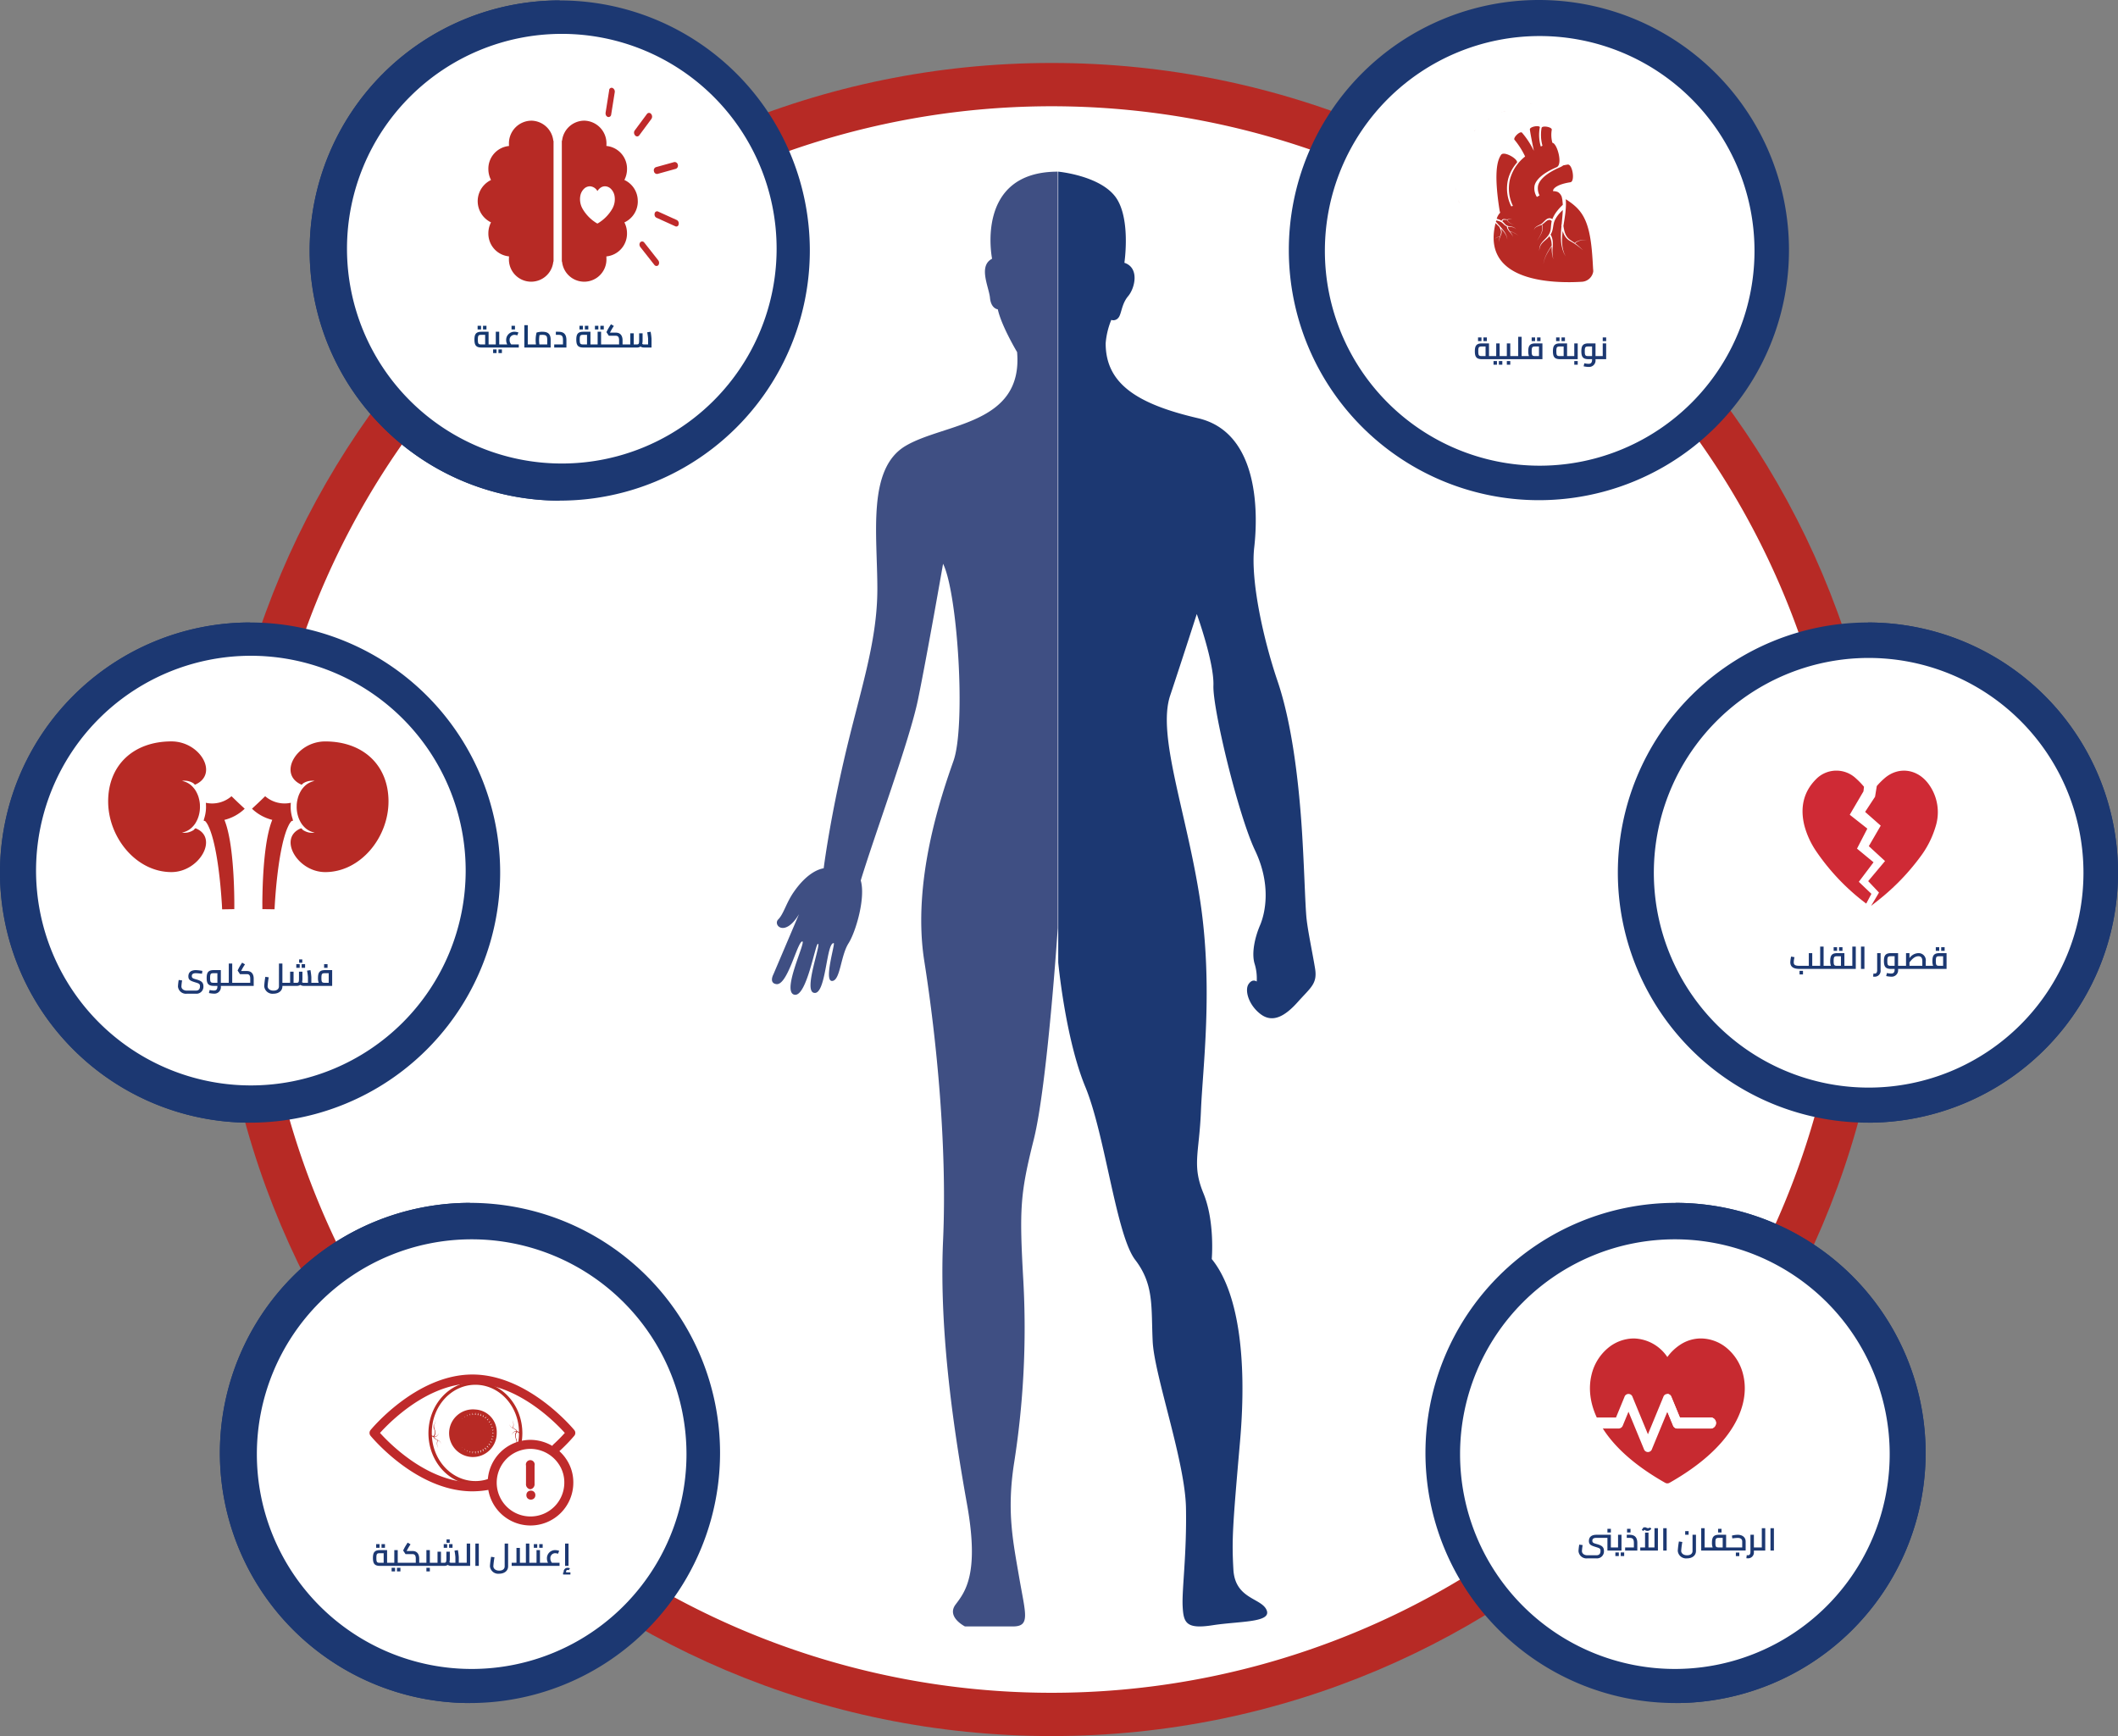 <svg xmlns="http://www.w3.org/2000/svg" xmlns:xlink="http://www.w3.org/1999/xlink" width="470.001" height="385.228" viewBox="0 0 470.001 385.228">
  <rect x="0" y="0" width="470.001" height="385.228" fill="#808080" stroke="none"/>
  <defs>
    <clipPath id="clip-path">
      <rect id="Rectangle_168" data-name="Rectangle 168" width="45" height="45" transform="translate(2501 5040)" fill="none" stroke="#707070" stroke-width="1"/>
    </clipPath>
  </defs>
  <g id="effects-large-screens-lcs" transform="translate(-1995 -4762)">
    <g id="side-effects-graph-lcs" transform="translate(892.001 -883.002)">
      <path id="Path_636" data-name="Path 636" d="M450.392,208.629C450.392,106.11,367.284,23,264.764,23S79.137,106.11,79.137,208.629s83.108,185.627,185.627,185.627,185.628-83.108,185.628-185.627" transform="translate(1071.607 5635.974)" fill="#b72a25"/>
      <path id="Path_637" data-name="Path 637" d="M447.1,214.944A176.022,176.022,0,1,0,271.078,390.967,176.022,176.022,0,0,0,447.1,214.944" transform="translate(1065.292 5629.658)" fill="#fff"/>
      <path id="Path_638" data-name="Path 638" d="M389.24,62.977V238.468s1.57,16.853,6,27.564,6.833,32.874,11.08,38.414,3.508,10.527,3.877,18.1,7.2,26.593,7.388,36.936-.924,18.1-.74,21.793.738,5.169,6.65,4.247,13.112-.554,12-3.325-7.019-2.4-7.388-9.05-.185-9.418,1.476-28.44-.553-33.426-6.277-40.444c0,0,.738-8.311-1.847-14.59s-.922-8.864-.554-18.283,2.772-27.332-.183-46.723-9.6-36.567-6.649-45.432,5.909-18.1,5.909-18.1,3.879,10.712,3.693,15.883,5.54,28.81,9.235,36.567,2.215,14.035,1.108,16.621-1.916,6.046-1.224,8.47a10.943,10.943,0,0,1,.486,4.017s-.9-.761-1.8.554-.069,4.571,2.632,6.649,5.471.485,8.309-2.7,4.363-4.017,3.809-7.41-1.522-7.894-1.869-10.873-.554-13.2-1.2-21.976S441.133,185.511,437.9,176s-6-22.439-5.17-29.642,1.245-25.486-12.467-28.672-20.5-7.757-20.5-16.621a17.218,17.218,0,0,1,1.246-5.194,1.394,1.394,0,0,0,1.524-.416c.761-.762.693-3.047,2.216-4.848s2.562-6.3-.831-7.41c0,0,1.525-10.111-2.077-14.751s-12.6-5.471-12.6-5.471" transform="translate(948.592 5620.116)" fill="#1c3872"/>
      <path id="Path_639" data-name="Path 639" d="M585.767,55.495a55.494,55.494,0,1,0-55.495,55.495,55.494,55.494,0,0,0,55.495-55.495" transform="translate(914.221 5645)" fill="#1c3872"/>
      <path id="Path_642" data-name="Path 642" d="M224.889,55.495a55.495,55.495,0,1,0-55.495,55.495,55.495,55.495,0,0,0,55.495-55.495" transform="translate(1057.817 5645.098)" fill="#1c3872"/>
      <path id="Path_643" data-name="Path 643" d="M169.394,0a55.495,55.495,0,0,0,0,110.99" transform="translate(1057.817 5645.098)" fill="#1c3872"/>
      <path id="Path_644" data-name="Path 644" d="M222.209,60.641A47.668,47.668,0,1,0,174.54,108.31a47.668,47.668,0,0,0,47.669-47.669" transform="translate(1053.127 5639.544)" fill="#fff"/>
      <path id="Path_645" data-name="Path 645" d="M110.989,284.287a55.495,55.495,0,1,0-55.495,55.495,55.495,55.495,0,0,0,55.495-55.495" transform="translate(1103 5554.338)" fill="#1c3872"/>
      <path id="Path_646" data-name="Path 646" d="M55.495,228.792a55.494,55.494,0,0,0,0,110.989" transform="translate(1103 5554.338)" fill="#1c3872"/>
      <path id="Path_647" data-name="Path 647" d="M108.309,289.433A47.668,47.668,0,1,0,60.641,337.1a47.668,47.668,0,0,0,47.668-47.667" transform="translate(1098.027 5548.753)" fill="#fff"/>
      <path id="Path_648" data-name="Path 648" d="M191.867,497.747a55.495,55.495,0,1,0-55.495,55.495,55.495,55.495,0,0,0,55.495-55.495" transform="translate(1070.917 5469.66)" fill="#1c3872"/>
      <path id="Path_649" data-name="Path 649" d="M136.373,442.252a55.495,55.495,0,1,0,0,110.99" transform="translate(1070.917 5469.66)" fill="#1c3872"/>
      <path id="Path_650" data-name="Path 650" d="M189.187,502.893a47.668,47.668,0,1,0-47.668,47.669,47.668,47.668,0,0,0,47.668-47.669" transform="translate(1066.148 5464.776)" fill="#fff"/>
      <path id="Path_651" data-name="Path 651" d="M635.3,497.747a55.495,55.495,0,1,0-55.5,55.495,55.495,55.495,0,0,0,55.5-55.495" transform="translate(895.01 5469.66)" fill="#1c3872"/>
      <path id="Path_652" data-name="Path 652" d="M616.293,553.242a55.495,55.495,0,1,0,0-110.99" transform="translate(858.521 5469.66)" fill="#1c3872"/>
      <path id="Path_653" data-name="Path 653" d="M632.619,502.893a47.668,47.668,0,1,0-47.668,47.669,47.668,47.668,0,0,0,47.668-47.669" transform="translate(889.717 5464.775)" fill="#fff"/>
      <path id="Path_654" data-name="Path 654" d="M706.06,284.287a55.494,55.494,0,1,0-55.495,55.495,55.494,55.494,0,0,0,55.495-55.495" transform="translate(866.94 5554.338)" fill="#1c3872"/>
      <path id="Path_655" data-name="Path 655" d="M687.054,339.782a55.494,55.494,0,0,0,0-110.989" transform="translate(830.451 5554.338)" fill="#1c3872"/>
      <path id="Path_656" data-name="Path 656" d="M703.38,289.433A47.668,47.668,0,1,0,655.712,337.1a47.668,47.668,0,0,0,47.668-47.667" transform="translate(861.956 5549.236)" fill="#fff"/>
      <path id="Path_657" data-name="Path 657" d="M332.779,82.3c-3.124,1.619-.694,6.248-.462,8.677s1.734,2.547,1.734,2.547c.81,3.7,4.281,9.487,4.281,9.487,1.389,16.2-16.2,15.735-24.76,20.827s-6.248,19.67-6.248,31.7-3.934,22.909-7.4,37.951c-2.855,12.375-4.143,21.289-4.51,24.066-1.158.191-3.753,1.1-6.647,5.273-1.686,2.433-2.229,4.857-3.445,6.082s1.464,4.086,4.611-1.164l-5.671,13.333s-1.066,1.934.641,2.179c2.521.36,4.667-9.467,5.771-9.467.852,0-4.557,10.93-1.855,11.792,2.785.891,4.743-11.444,5.334-11.268.664.194-3.134,10.1-1.006,10.844,2.81.98,2.8-11.191,4.5-10.989.369.043-2.244,8.393-.391,8.388s1.89-5.54,3.663-8.345c1.646-2.6,3.833-10.148,2.719-13.953,3.142-10.333,10.861-31.127,12.715-40.193,2.083-10.182,5.553-30.081,5.553-30.081,3.24,6.479,5.091,35.867,2.314,43.735s-9.257,26.843-6.48,44.429,5.091,41.422,4.166,62.016,2.545,43.042,5.322,58.546-.463,19.438-2.545,22.215,2.082,4.86,2.082,4.86H337.41c3.934,0,2.776-2.777,1.388-10.874s-2.777-14.579-1.158-25.226a192.473,192.473,0,0,0,2.083-40.5c-.925-16.2-.694-19.438,2.314-31.472s5.322-46.918,5.322-46.918V62.977c-18.513,0-14.578,19.322-14.578,19.322" transform="translate(990.368 5620.116)" fill="#3f4f83"/>
      <path id="Path_660" data-name="Path 660" d="M545.7,44.649q.355-.263.731-.511-.376.248-.731.511" transform="translate(886.524 5627.589)" fill="#b72a25"/>
      <path id="Path_661" data-name="Path 661" d="M545.412,45.117l.176-.132-.176.132" transform="translate(886.639 5627.253)" fill="#b72a25"/>
      <path id="Path_663" data-name="Path 663" d="M546.914,44.036c.074-.051.15-.1.229-.155-.079.052-.155.1-.229.155" transform="translate(886.044 5627.691)" fill="#b72a25"/>
      <path id="Path_664" data-name="Path 664" d="M544.17,45.809c.242-.209.491-.41.75-.606q-.388.294-.75.606" transform="translate(887.132 5627.167)" fill="#b72a25"/>
      <path id="Path_697" data-name="Path 697" d="M222.209,60.641A47.668,47.668,0,1,0,174.54,108.31a47.668,47.668,0,0,0,47.669-47.669" transform="translate(1270.127 5640.027)" fill="#fff"/>
      <path id="Path_665" data-name="Path 665" d="M542.255,47.847c.014,0,.025-.01.037-.013.082-.088.155-.179.24-.265-.09.093-.188.183-.276.278" transform="translate(887.892 5626.228)" fill="#b72a25"/>
      <path id="Path_666" data-name="Path 666" d="M542.713,47.552l.027-.025-.027.025" transform="translate(887.71 5626.245)" fill="#b72a25"/>
      <path id="Path_667" data-name="Path 667" d="M547.524,43.626c-.079.049-.154.1-.231.154.076-.048.159-.1.235-.144v-.01" transform="translate(885.893 5627.792)" fill="#b72a25"/>
      <path id="Path_668" data-name="Path 668" d="M544.019,46.287l.091-.079-.091.079" transform="translate(887.192 5626.768)" fill="#b72a25"/>
      <path id="Path_669" data-name="Path 669" d="M542.758,47.056c.241-.246.5-.484.761-.717-.267.232-.52.472-.761.717" transform="translate(887.692 5626.716)" fill="#b72a25"/>
      <path id="Path_671" data-name="Path 671" d="M593.347,55.459c-.018.23-.045.458-.076.676.031-.218.059-.446.076-.676" transform="translate(867.654 5623.098)" fill="#b72a25"/>
      <path id="Path_672" data-name="Path 672" d="M593.4,55.407h0" transform="translate(867.604 5623.119)" fill="#b72a25"/>
      <path id="Path_673" data-name="Path 673" d="M593.284,52.316c.036.23.059.455.072.676h0c-.014-.221-.04-.448-.076-.678" transform="translate(867.649 5624.345)" fill="#b72a25"/>
      <path id="Path_675" data-name="Path 675" d="M535.442,69.256h.005c-.021-.2-.039-.407-.048-.617.008.208.022.416.042.618" transform="translate(890.611 5617.87)" fill="#b72a25"/>
      <path id="Path_677" data-name="Path 677" d="M536.613,74.056h.006c-.106-.224-.211-.448-.3-.684a6.617,6.617,0,0,0,.293.681" transform="translate(890.246 5615.991)" fill="#b72a25"/>
      <path id="Path_678" data-name="Path 678" d="M563.54,78.745c-.223-.027-.441-.063-.66-.1h0c.22.035.439.068.662.1" transform="translate(879.711 5613.899)" fill="#b72a25"/>
      <path id="Path_679" data-name="Path 679" d="M552.18,41.019c.293-.13.6-.246.9-.364a.076.076,0,0,0-.025,0c-.3.117-.585.24-.875.369" transform="translate(883.955 5628.973)" fill="#b72a25"/>
      <path id="Path_680" data-name="Path 680" d="M570.974,78.257c-.166.051-.331.1-.494.138h0c.165-.041.329-.087.5-.139" transform="translate(876.696 5614.054)" fill="#b72a25"/>
      <path id="Path_681" data-name="Path 681" d="M589.177,64.472h0" transform="translate(869.282 5619.523)" fill="#b72a25"/>
      <path id="Path_682" data-name="Path 682" d="M562.825,38.035l.005.007c.147-.025.293-.054.441-.077-.148.023-.3.043-.446.07" transform="translate(879.732 5630.038)" fill="#b72a25"/>
      <g id="Group_185" data-name="Group 185" transform="translate(218.289 -3.6)">
        <path id="نوبة_قلبية" data-name="نوبة قلبية" d="M1.75-4.823H.987v.812H1.75Zm1.2,0H2.184v.812h.763ZM4.221-.686h-.8V-3.5H1.841C.616-3.5.28-2.954.28-1.75S.616,0,1.841,0h2.38c.112,0,.14-.133.14-.343S4.333-.686,4.221-.686Zm-2.38,0c-.665,0-.8-.119-.8-1.064s.133-1.064.8-1.064H2.66V-.686Zm4.739,0h-.8V-3.5H5.019V-.686h-.8c-.119,0-.14.133-.14.343S4.1,0,4.221,0H6.58c.119,0,.14-.133.14-.343S6.7-.686,6.58-.686ZM4.424,1.225h.763V.42H4.424Zm1.19,0h.763V.42H5.614ZM8.939-.686h-.8V-3.5H7.378V-.686h-.8c-.119,0-.14.133-.14.343S6.461,0,6.58,0H8.939c.119,0,.14-.133.14-.343S9.058-.686,8.939-.686ZM7.378,1.225h.763V.42H7.378ZM11.459-.686h-.8v-4.27H9.9v4.27H8.939c-.119,0-.14.133-.14.343S8.82,0,8.939,0h2.52c.112,0,.14-.133.14-.343S11.571-.686,11.459-.686ZM13.65-4.823h-.763v.812h.763Zm1.2,0h-.763v.812h.763ZM13.692-3.5c-1.225,0-1.561.546-1.561,1.75a2.7,2.7,0,0,0,.161,1.064h-.833c-.119,0-.14.133-.14.343s.021.343.14.343h3.815V-3.5Zm-.8,1.75c0-.945.133-1.064.8-1.064h.819V-.686h-.819c-.665,0-.8-.119-.8-1.064Zm6.181-3.073H18.31v.812h.763Zm1.2,0H19.51v.812h.763ZM21.546-.686h-.8V-3.5h-1.58c-1.225,0-1.561.546-1.561,1.75S17.941,0,19.166,0h2.38c.112,0,.14-.133.14-.343S21.658-.686,21.546-.686Zm-2.38,0c-.665,0-.8-.119-.8-1.064s.133-1.064.8-1.064h.819V-.686ZM22.344-3.5V-.686h-.8c-.119,0-.14.133-.14.343s.021.343.14.343h1.561V-3.5Zm0,4.725h.763V.42h-.763ZM27.86-.686h-.805V-3.5H25.473c-1.225,0-1.561.546-1.561,1.75S24.248,0,25.473,0h.819V.1c0,.665-.245.931-.77.931A4.567,4.567,0,0,1,24.577.91l-.161.672a5.832,5.832,0,0,0,1.106.14A1.434,1.434,0,0,0,27.055.1V0h.805c.112,0,.14-.133.14-.343S27.972-.686,27.86-.686Zm-2.387,0c-.665,0-.8-.119-.8-1.064s.133-1.064.8-1.064h.819V-.686Zm3.185-4.137v.812h.763v-.812Zm0,4.137h-.8c-.119,0-.14.133-.14.343s.021.343.14.343h1.561V-3.5h-.763Z" transform="translate(1211.711 5728.3)" fill="#1c3872"/>
        <path id="Path_687" data-name="Path 687" d="M203.578,53.535a.235.235,0,0,0,0,.082q.009.242.019.507a10.34,10.34,0,0,1-.007,1.134c-.013.4-.066.815-.1,1.246-.1.859-.25,1.76-.393,2.659-.015.106-.033.212-.05.317.005.035.012.071.018.116.033.2.079.491.157.83a4.647,4.647,0,0,0,.388,1.1,2.927,2.927,0,0,0,.862,1.007c.2.133.391.264.582.393.169.117.34.224.5.345a.569.569,0,0,1,.051-.052,1.96,1.96,0,0,1,.274-.2,3.367,3.367,0,0,1,.941-.359,2.988,2.988,0,0,1,1-.072,1.343,1.343,0,0,1,.319.082c.072.033.113.054.113.054l-.114-.05a1.415,1.415,0,0,0-.319-.07,2.962,2.962,0,0,0-.981.109,3.392,3.392,0,0,0-.906.383,1.634,1.634,0,0,0-.249.2c-.018.018-.028.03-.041.045q.257.2.493.38c.154.133.3.261.434.38.273.229.476.448.627.589l.233.228-.246-.214c-.158-.132-.375-.338-.659-.55l-.453-.354c-.167-.112-.344-.233-.528-.359s-.383-.234-.582-.357-.4-.232-.614-.364a3.21,3.21,0,0,1-1-1.043,4.76,4.76,0,0,1-.456-1.074c-.054.406-.092.808-.12,1.2-.029.421-.032.83-.025,1.217a8.2,8.2,0,0,0,.1,1.088c.029.166.055.326.081.478a3.908,3.908,0,0,0,.121.423,3.588,3.588,0,0,0,.238.673c.166.361.26.568.26.568l-.295-.553a3.777,3.777,0,0,1-.281-.663c-.045-.133-.1-.271-.146-.422l-.112-.48a8.408,8.408,0,0,1-.173-1.1c-.029-.392-.051-.811-.047-1.24s.018-.877.052-1.326c.017-.311.046-.625.075-.938l-.037-.18a1.267,1.267,0,0,0,.077-.243c.089-.907.179-1.811.23-2.654.006-.171.012-.338.019-.5-.2.186-.442.422-.7.706a6.757,6.757,0,0,0-1.013,1.451,3.813,3.813,0,0,0-.319.927c-.072.335-.118.7-.189,1.064a3.721,3.721,0,0,1-.358,1.085c-.039.071-.087.134-.132.2.019.034.042.08.072.135a1.579,1.579,0,0,1,.125.26,2.567,2.567,0,0,1,.133.364,4.074,4.074,0,0,1,.162.921,8.449,8.449,0,0,1-.015,1.046,9.578,9.578,0,0,0-.027,1.914,3.224,3.224,0,0,0,.13.617l.072.23-.09-.224a3.245,3.245,0,0,1-.18-.611,9.855,9.855,0,0,1-.125-1.932v-.093c-.074.1-.17.229-.274.382-.13.181-.273.4-.414.633s-.284.494-.43.753c-.122.267-.264.528-.355.79a5.346,5.346,0,0,0-.238.717,3.476,3.476,0,0,0-.108.525c-.021.127-.032.2-.032.2s.01-.074.028-.2a3.292,3.292,0,0,1,.1-.528,5.555,5.555,0,0,1,.223-.726c.086-.265.223-.529.338-.8.14-.26.268-.53.416-.767s.276-.46.4-.645c.148-.223.268-.4.344-.5-.01-.259-.023-.512-.054-.75a3.686,3.686,0,0,0-.214-.83,2.393,2.393,0,0,0-.136-.3,1.584,1.584,0,0,0-.115-.2c-.086.1-.169.206-.258.3-.495.5-1.015.86-1.363,1.271a2.664,2.664,0,0,0-.391.612,2.457,2.457,0,0,0-.17.539,2.3,2.3,0,0,0-.048.366c-.008.083-.013.129-.013.129v-.13a2.579,2.579,0,0,1,.022-.37,2.416,2.416,0,0,1,.132-.565,2.675,2.675,0,0,1,.358-.669c.329-.453.833-.866,1.262-1.374a3.7,3.7,0,0,0,.543-.843,3.373,3.373,0,0,0,.241-.994c.041-.352.058-.715.109-1.086a3.815,3.815,0,0,1,.1-.532c-.029-.027-.066-.064-.118-.11a.98.98,0,0,0-.163-.1.527.527,0,0,0-.239-.064,1.076,1.076,0,0,0-.648.256c-.234.17-.465.392-.725.6a2.231,2.231,0,0,1-.2.144l-.08.041c.011.021.021.042.036.074a1.4,1.4,0,0,1,.127.448,1.962,1.962,0,0,1-.031.65,3.611,3.611,0,0,1-.225.7,9.318,9.318,0,0,1-.665,1.2l-.338.524s.13-.212.322-.533a8.57,8.57,0,0,0,.629-1.215,3.3,3.3,0,0,0,.2-.7,1.845,1.845,0,0,0,.013-.622.988.988,0,0,0-.057-.238.822.822,0,0,0-.071-.175c-.016-.031-.027-.05-.037-.071-.017.007-.035.018-.052.024-.146.07-.292.126-.434.18a3.782,3.782,0,0,0-.735.345.938.938,0,0,0-.372.419,1.1,1.1,0,0,0-.056.212,1,1,0,0,1,.037-.218.978.978,0,0,1,.351-.469,3.818,3.818,0,0,1,.719-.414c.135-.067.274-.133.407-.212.069-.037.127-.079.189-.119a1.705,1.705,0,0,0,.178-.15c.229-.211.443-.455.681-.662a1.4,1.4,0,0,1,.828-.393.931.931,0,0,1,.4.068,1.218,1.218,0,0,1,.27.141c.016-.037.025-.079.041-.117a7.308,7.308,0,0,1,1-1.676,11.344,11.344,0,0,1,.9-1.027l.367-.356a6.115,6.115,0,0,0-.046-.627c-.016-.162-.03-.32-.046-.47a3.72,3.72,0,0,0-.08-.4,1.41,1.41,0,0,0-.208-.6,1.96,1.96,0,0,0-.682-.73,2.593,2.593,0,0,0-1.1-.208.846.846,0,0,1,.081-.358c.13-.261.789-1.155,3.774-1.619,1.084-.17.472-4.093-.612-3.923-.344.053-.669.116-.989.183a2.851,2.851,0,0,1-.669.4c-2.811,1.193-4.549,2.641-4.9,4.075a3.324,3.324,0,0,0,.33,2.184l-.6.342a3.54,3.54,0,0,1-.513-2.526c.346-1.434,2.084-2.881,4.9-4.075,1.434-.609.093-5.35-.945-5.41a6.684,6.684,0,0,1-.139-2.893c.112-.624-2.152-1.025-2.263-.4a8.975,8.975,0,0,0,.2,3.937c-.127.059-.247.121-.367.18a9,9,0,0,1-.246-4.117,1,1,0,0,1,.046-.171c-.174-.5-2.308-.114-2.227.515.113.917.563,3.157.868,4.627l-.027.016a18.388,18.388,0,0,0-2.582-3.94c-.44-.455-2.091,1.146-1.648,1.6a17.511,17.511,0,0,1,2.337,3.683,9.582,9.582,0,0,0-3.382,5.126,8.793,8.793,0,0,0,.673,5.833l-.373.1a8.818,8.818,0,0,1-.719-5.929,8.937,8.937,0,0,1,2-3.782c.255-.806-2.9-2.631-3.524-1.731-.589.848-1.327,2.557-.93,7.593.2,2.521.588,4.729.6,4.822a1.947,1.947,0,0,0,.128.416,3.338,3.338,0,0,0-.731,1.2c-.018.059-.031.114-.049.171.046.011.084.017.132.032a3.589,3.589,0,0,1,.892.367c.018.01.034.024.051.034a.648.648,0,0,1,.065-.135.43.43,0,0,1,.138-.145.691.691,0,0,1,.442-.09c.156.011.312.045.465.062.039,0,.072.006.115.006a.487.487,0,0,0,.11-.008c.075-.01.15-.024.224-.038a1.978,1.978,0,0,1,.406-.049.465.465,0,0,1,.276.082.607.607,0,0,1,.082.074.939.939,0,0,0-.087-.065.445.445,0,0,0-.271-.057,1.744,1.744,0,0,0-.392.082c-.072.019-.146.041-.225.057a.128.128,0,0,0-.028.006.338.338,0,0,1,.007.037.431.431,0,0,0,.024.092.579.579,0,0,0,.048.111.9.9,0,0,0,.189.242,1.642,1.642,0,0,0,.285.215,4.467,4.467,0,0,0,.608.3c.173.068.287.115.287.115l-.29-.107a4.559,4.559,0,0,1-.619-.279,1.731,1.731,0,0,1-.3-.212.953.953,0,0,1-.2-.246.717.717,0,0,1-.084-.217.06.06,0,0,0-.007-.037l-.043.007h-.124c-.162,0-.319-.024-.462-.022a.549.549,0,0,0-.333.09.293.293,0,0,0-.075.1.689.689,0,0,0-.035.087c-.005.035-.011.062-.014.078a2.471,2.471,0,0,1,.2.179c.13.133.243.272.364.4a1.631,1.631,0,0,0,.39.321,1.936,1.936,0,0,0,.463.174c.32.072.641.086.906.168a1.32,1.32,0,0,1,.339.159,1.182,1.182,0,0,1,.22.183,1.28,1.28,0,0,1,.117.141l.039.051-.043-.048a.874.874,0,0,0-.127-.128,1.17,1.17,0,0,0-.226-.165,1.38,1.38,0,0,0-.337-.127c-.258-.059-.571-.047-.915-.1-.063-.012-.125-.025-.189-.042a.617.617,0,0,0,.014.115,1.09,1.09,0,0,0,.033.159,2,2,0,0,0,.164.392c.057.1.128.207.2.313a2.791,2.791,0,0,1,.284.1c.1.036.224.081.351.136s.259.118.391.18a2.7,2.7,0,0,1,.372.216,2.786,2.786,0,0,1,.3.221,1.661,1.661,0,0,1,.194.182l.071.071-.072-.07a1.591,1.591,0,0,0-.2-.176,2.675,2.675,0,0,0-.307-.212c-.115-.077-.247-.138-.375-.209a2.889,2.889,0,0,0-.392-.17c-.128-.048-.247-.094-.351-.126-.088-.03-.163-.053-.221-.071a.431.431,0,0,0,.027.037,4.734,4.734,0,0,1,.521.8,1.609,1.609,0,0,1,.11.3l.031.114-.039-.111a1.648,1.648,0,0,0-.131-.282,4.77,4.77,0,0,0-.577-.751,3.811,3.811,0,0,1-.316-.407,1.924,1.924,0,0,1-.21-.411,1.4,1.4,0,0,1-.054-.183.866.866,0,0,1-.028-.14.552.552,0,0,0-.01-.075c-.039-.014-.076-.025-.112-.042a1.815,1.815,0,0,1-.464-.323c-.136-.122-.261-.252-.389-.363a1.769,1.769,0,0,0-.4-.271,3.307,3.307,0,0,0-.829-.276l-.154-.025c-.025.088-.05.176-.072.264.245.282.507.571.775.863a.524.524,0,0,0,.1.074l.037.082c.1.115.209.229.307.349.147.166.284.338.413.508s.245.339.349.5a4.156,4.156,0,0,1,.257.486c.035.078.069.151.1.223a1.709,1.709,0,0,1,.065.21,1.687,1.687,0,0,1,.087.345c.029.195.047.306.047.306s-.025-.11-.065-.3a1.882,1.882,0,0,0-.1-.337c-.024-.065-.047-.132-.077-.2s-.072-.139-.11-.214a4.238,4.238,0,0,0-.282-.459c-.111-.156-.234-.316-.371-.475s-.258-.294-.4-.437a2.426,2.426,0,0,1,.138.559,1.572,1.572,0,0,1-.084.707c-.043.115-.089.218-.134.326a3.253,3.253,0,0,0-.125.313c-.036.1-.07.2-.1.3s-.051.188-.075.272c-.048.17-.074.315-.1.413l-.033.159s.008-.057.025-.16.033-.248.074-.42c.019-.085.038-.18.059-.278s.054-.194.082-.3l-.03-.005a.893.893,0,0,0-.156,0,1.68,1.68,0,0,0-.471.115,1.513,1.513,0,0,0-.418.248.558.558,0,0,0-.106.122l-.03.053s.011-.019.028-.054a.789.789,0,0,1,.1-.127,1.534,1.534,0,0,1,.416-.267,1.709,1.709,0,0,1,.478-.137,1.07,1.07,0,0,1,.168,0l.036.006c.026-.1.062-.187.094-.284s.077-.217.114-.327a1.458,1.458,0,0,0,.042-.653,2.342,2.342,0,0,0-.174-.553c-.069-.157-.136-.285-.183-.374l-.027-.051c-.037-.036-.076-.074-.112-.111-.239-.231-.476-.462-.7-.691-3.3,13.3,13.3,13.384,19.284,13a2.712,2.712,0,0,0,2.39-2.255,3.64,3.64,0,0,0-.033-.605q-.015-.3-.034-.6-.031-.6-.069-1.2c-.05-.778-.106-1.554-.177-2.329-.07-.727-.153-1.453-.262-2.178-.1-.661-.22-1.321-.373-1.972a15.952,15.952,0,0,0-.508-1.73,10.959,10.959,0,0,0-.649-1.471,8.589,8.589,0,0,0-1.69-2.224,11.3,11.3,0,0,0-.993-.841c-.341-.258-.693-.5-1.046-.743-.082-.056-.173-.1-.252-.156" transform="translate(1028.596 5639.252)" fill="#b72a25"/>
      </g>
      <g id="Group_190" data-name="Group 190" transform="translate(0.215 -2.483)">
        <path id="فشل_كلوى" data-name="فشل كلوى" d="M2.261,1.736H4.242A1.55,1.55,0,0,0,5.929.1c0-.938-.574-1.239-1.456-1.5-.714-.21-1.12-.259-1.12-.777,0-.427.273-.637.882-.637.287,0,.7.042,1.379.119L5.7-3.332A9.608,9.608,0,0,0,4.256-3.5c-1.029,0-1.666.455-1.666,1.386,0,.868.567,1.029,1.666,1.372.728.224.91.329.91.826,0,.651-.308.966-.924.966H2.261c-.728,0-1.218-.385-1.218-.938A12.881,12.881,0,0,1,1.2-1.211L.448-1.316A11.946,11.946,0,0,0,.28.126,1.776,1.776,0,0,0,.929,1.351,1.776,1.776,0,0,0,2.261,1.736ZM10.6-.686H9.793V-3.5H8.211c-1.225,0-1.561.546-1.561,1.75S6.986,0,8.211,0H9.03V.1c0,.665-.245.931-.77.931A4.567,4.567,0,0,1,7.315.91l-.161.672a5.832,5.832,0,0,0,1.106.14A1.434,1.434,0,0,0,9.793.1V0H10.6c.112,0,.14-.133.14-.343S10.71-.686,10.6-.686Zm-2.387,0c-.665,0-.8-.119-.8-1.064s.133-1.064.8-1.064H9.03V-.686Zm4.907,0h-.8v-4.27h-.763v4.27H10.6c-.119,0-.14.133-.14.343S10.479,0,10.6,0h2.52c.112,0,.14-.133.14-.343s-.03-.343-.142-.343ZM15.589-3.3h-1.3l.217-.413a10.711,10.711,0,0,1,.651-1.064l-.637-.378c-.364.553-.532.833-.693,1.12l-.315.623.532.805h1.54c.5,0,.735.294.735.987v.938h-3.2c-.119,0-.14.133-.14.343S13,0,13.118,0h3.969V-1.624C17.087-2.345,16.807-3.3,15.589-3.3ZM24.255-.686h-.8v-4.27h-.763V.1c0,.581-.441.952-1.218.952s-1.3-.42-1.3-.994a17.53,17.53,0,0,1,.252-1.96l-.756-.112a19.363,19.363,0,0,0-.252,2.07,1.84,1.84,0,0,0,.671,1.279,1.84,1.84,0,0,0,1.387.4c1.141,0,1.981-.637,1.981-1.638V0h.8c.119,0,.14-.133.14-.343S24.374-.686,24.255-.686Zm3.612-5.187h-.7v.742h.7ZM27.3-4.823h-.763v.812H27.3Zm.427.812h.763v-.812h-.763ZM30.681-.686h-.8V-1.939a13.9,13.9,0,0,0-.2-1.561l-.756.119a11.621,11.621,0,0,1,.2,1.442V-.686h-.966a.522.522,0,0,1-.343-.14,3.243,3.243,0,0,0,.084-.8V-3.15h-.763v1.526c0,.812-.1.938-.539.938h-.665V-3.15H25.17V-.686h-.91c-.119,0-.14.133-.14.343s.021.343.14.343H26.6a1.423,1.423,0,0,0,.84-.217A1.375,1.375,0,0,0,28.154,0h2.527c.112,0,.14-.133.14-.343S30.793-.686,30.681-.686Zm2.793-4.137h-.763v.812h.763ZM32.914-3.5c-1.225,0-1.561.546-1.561,1.75a2.7,2.7,0,0,0,.161,1.064h-.833c-.119,0-.14.133-.14.343s.021.343.14.343H34.5V-3.5Zm-.8,1.75c0-.945.133-1.064.8-1.064h.819V-.686h-.819c-.665,0-.8-.119-.8-1.064Z" transform="translate(1141.995 5866.25)" fill="#1c3872"/>
        <path id="Union_3" data-name="Union 3" d="M-1684.777,822.217s0-.367-.005-1.01.007-1.558.033-2.656c.051-2.2.176-5.125.487-8.068.157-1.477.361-2.959.635-4.361.141-.7.3-1.382.479-2.037a16.177,16.177,0,0,1,.564-1.673,9.918,9.918,0,0,1-4.5-2.477l1.473-1.373,1.455-1.4a6.551,6.551,0,0,0,5.571,1.481h0c.044,0,.087-.009.126-.009a4.363,4.363,0,0,0-.033.588c0,.076,0,.152-.007.228v.1a8,8,0,0,0,.158,1.59,8.334,8.334,0,0,0,.293,1.118l.051.372c-.094.012-.185.012-.279.024a1.2,1.2,0,0,0-.193.207c-.039.052-.085.1-.125.157-.048.072-.093.143-.138.215a4.382,4.382,0,0,0-.285.536,11.778,11.778,0,0,0-.571,1.406c-.183.536-.352,1.118-.517,1.737-.317,1.247-.59,2.62-.82,4.015-.457,2.784-.745,5.635-.917,7.768-.088,1.07-.147,1.965-.183,2.587s-.051.971-.051.971Zm-8.98-.931c-.037-.623-.1-1.517-.184-2.588-.172-2.132-.459-4.983-.917-7.768-.23-1.394-.5-2.768-.823-4.014-.161-.619-.331-1.2-.516-1.737a11.988,11.988,0,0,0-.569-1.406,4.3,4.3,0,0,0-.286-.536c-.048-.072-.093-.144-.138-.216-.04-.052-.085-.1-.124-.156a1.368,1.368,0,0,0-.193-.207c-.1-.013-.185-.013-.282-.024l.053-.372a8.635,8.635,0,0,0,.294-1.118,7.994,7.994,0,0,0,.157-1.59v-.1c0-.076,0-.152-.007-.228a4.4,4.4,0,0,0-.033-.588.632.632,0,0,1,.127.009h0a6.56,6.56,0,0,0,5.571-1.481l1.454,1.4,1.473,1.373a9.91,9.91,0,0,1-4.5,2.477,16.239,16.239,0,0,1,.564,1.673c.181.655.338,1.337.477,2.037.278,1.4.48,2.884.635,4.361.312,2.944.437,5.871.488,8.068.026,1.1.033,2.013.033,2.657s-.007,1.01-.007,1.01l-2.7.041s-.016-.358-.047-.977Zm17.5-16.979c.207-.084.343.275.526.379a3.931,3.931,0,0,0,1.012.46,3.068,3.068,0,0,0,.835.131,2.573,2.573,0,0,0,.526-.016c.121-.012.185-.02.185-.02s-.063-.02-.178-.044a3.936,3.936,0,0,1-.5-.152,4.184,4.184,0,0,1-1.476-.9,5.6,5.6,0,0,1-.741-.859,6.791,6.791,0,0,1-.589-1.111,6.771,6.771,0,0,1-.379-1.29,6.966,6.966,0,0,1-.13-1.358c.014-.243,0-.535.034-.738a4.857,4.857,0,0,1,.1-.668c.035-.231.11-.447.156-.667.076-.208.129-.427.222-.623a6.779,6.779,0,0,1,.589-1.114,6.04,6.04,0,0,1,.739-.859,4.2,4.2,0,0,1,1.48-.9,2.872,2.872,0,0,1,.49-.145c.118-.031.181-.044.181-.044l-.183-.019a2.111,2.111,0,0,0-.531-.021,3.664,3.664,0,0,0-1.848.587c-.132.076-.24.337-.388.273-5.283-2.333-1.1-9.582,5.291-9.582,8.454,0,14.044,5.3,14.044,13.316S-1663.018,814-1670.826,814c-6.2,0-10.549-7.587-5.427-9.693ZM-1719,798.316c0-8.016,5.588-13.316,14.044-13.316,6.392,0,10.572,7.25,5.291,9.582-.148.064-.257-.2-.389-.272a3.639,3.639,0,0,0-1.847-.587,2.072,2.072,0,0,0-.531.02c-.121.012-.185.02-.185.02s.061.013.183.044a2.842,2.842,0,0,1,.49.144,4.238,4.238,0,0,1,1.48.906,6.1,6.1,0,0,1,.739.859,6.8,6.8,0,0,1,.589,1.114,6.438,6.438,0,0,1,.22.624c.049.22.121.435.157.666a5.141,5.141,0,0,1,.1.668c.032.2.02.5.032.739a6.918,6.918,0,0,1-.13,1.358,6.7,6.7,0,0,1-.38,1.29,6.9,6.9,0,0,1-.587,1.11,5.668,5.668,0,0,1-.741.859,4.189,4.189,0,0,1-1.476.9,3.991,3.991,0,0,1-.5.151,1.743,1.743,0,0,0-.18.044s.064.008.186.02a2.526,2.526,0,0,0,.526.016,3.019,3.019,0,0,0,.834-.131,3.968,3.968,0,0,0,1.014-.46c.18-.1.319-.463.526-.379,5.121,2.1.771,9.693-5.427,9.693C-1712.766,814-1719,806.321-1719,798.316Z" transform="translate(2845.785 5027)" fill="#b72a25" stroke="rgba(0,0,0,0)" stroke-miterlimit="10" stroke-width="1"/>
      </g>
      <g id="Group_188" data-name="Group 188" transform="translate(-310.027 126.217)">
        <path id="إعتلال_الشبكية" data-name="إعتلال الشبكية" d="M1.75-4.823H.987v.812H1.75Zm1.2,0H2.184v.812h.763ZM4.221-.686h-.8V-3.5H1.841C.616-3.5.28-2.954.28-1.75S.616,0,1.841,0h2.38c.112,0,.14-.133.14-.343S4.333-.686,4.221-.686Zm-2.38,0c-.665,0-.8-.119-.8-1.064s.133-1.064.8-1.064H2.66V-.686Zm4.739,0h-.8V-3.5H5.019V-.686h-.8c-.119,0-.14.133-.14.343S4.1,0,4.221,0H6.58c.119,0,.14-.133.14-.343S6.7-.686,6.58-.686ZM4.424,1.225h.763V.42H4.424Zm1.19,0h.763V.42H5.614ZM11.347-.686h-.8v-.938c0-.721-.28-1.68-1.5-1.68H7.756l.217-.413a10.711,10.711,0,0,1,.651-1.064l-.637-.378c-.364.553-.532.833-.693,1.12l-.315.623.532.805h1.54c.5,0,.735.294.735.987v.938H6.58c-.119,0-.14.133-.14.343S6.461,0,6.58,0h4.767c.119,0,.14-.133.14-.343S11.466-.686,11.347-.686Zm2.359,0h-.8V-3.5h-.763V-.686h-.8c-.119,0-.14.133-.14.343s.021.343.14.343H13.7c.119,0,.14-.133.14-.343S13.825-.686,13.706-.686ZM12.145,1.225h.763V.42h-.763Zm5.173-7.1h-.7v.742h.7Zm-.567,1.05h-.763v.812h.763Zm.427.812h.763v-.812h-.763ZM20.132-.686h-.8V-1.939a13.9,13.9,0,0,0-.2-1.561l-.756.119a11.62,11.62,0,0,1,.2,1.442V-.686H17.6a.522.522,0,0,1-.343-.14,3.243,3.243,0,0,0,.084-.8V-3.15h-.763v1.526c0,.812-.1.938-.539.938h-.665V-3.15h-.763V-.686H13.7c-.119,0-.14.133-.14.343S13.582,0,13.7,0h2.338a1.423,1.423,0,0,0,.84-.217A1.374,1.374,0,0,0,17.6,0h2.527c.112,0,.14-.133.14-.343S20.244-.686,20.132-.686Zm.959-4.27v4.27h-.959c-.119,0-.14.133-.14.343s.021.343.14.343h1.722V-4.956ZM23.009,0h.763V-4.956h-.763Zm5.285,1.736c1.141,0,1.981-.637,1.981-1.638V-4.956h-.763V.1c0,.581-.441.952-1.218.952S27,.63,27,.056a17.53,17.53,0,0,1,.252-1.96L26.5-2.016a19.362,19.362,0,0,0-.26,2.072,1.84,1.84,0,0,0,.671,1.279,1.84,1.84,0,0,0,1.387.4Zm7.49-2.422h-.8v-4.27h-.763v4.27h-1.33v-3.3H32.13v3.3H31.066V0h4.718c.112,0,.14-.133.14-.343S35.9-.686,35.784-.686Zm.959-4.137H35.98v.812h.763Zm1.2,0H37.18v.812h.763Zm.2,4.137h-.8V-3.5H36.58V-.686h-.8c-.119,0-.14.133-.14.343s.021.343.14.343h2.359c.119,0,.14-.133.14-.343s-.017-.343-.136-.343Zm1.869,0a1.416,1.416,0,0,1-.364-.966,1.071,1.071,0,0,1,.282-.819,1.071,1.071,0,0,1,.8-.343,1.758,1.758,0,0,1,.616.126l.259-.651a2.716,2.716,0,0,0-.889-.161,1.8,1.8,0,0,0-1.31.537,1.8,1.8,0,0,0-.517,1.318,2.048,2.048,0,0,0,.238.959h-.98c-.119,0-.14.133-.14.343s.021.343.14.343h3.542V-.686Zm3.668-4.27h-.763V0h.763Zm-.511,6.4a.451.451,0,0,1-.035-.168A.355.355,0,0,1,43.5.9a.434.434,0,0,1,.224.063L44,.55a1.05,1.05,0,0,0-.5-.13.866.866,0,0,0-.9.847.705.705,0,0,0,.021.175h-.147v.476H44.1V1.442Z" transform="translate(1495.505 5866.25)" fill="#1c3872"/>
        <g id="Group_201" data-name="Group 201" transform="translate(-572.974 748.197)">
          <g id="Group_174" data-name="Group 174" transform="translate(2081.075 5077.171)">
            <path id="Path_692" data-name="Path 692" d="M668.171,269.175c-5.755,0-10.42,5.122-10.42,11.44s4.665,11.44,10.42,11.44,10.42-5.122,10.42-11.44-4.668-11.433-10.42-11.44m0,22.061c-5.1-.007-9.316-4.349-9.652-9.932a1.231,1.231,0,0,0,.281.139l.028.007c.009.017.021.041.038.071a.856.856,0,0,0,.185.235,2.583,2.583,0,0,0,.723.41c0,.013-.01.025-.017.045a1.117,1.117,0,0,0-.069.2,1.5,1.5,0,0,0-.051.3,1.789,1.789,0,0,0,.068.686,1.5,1.5,0,0,0,.1.28,1.286,1.286,0,0,0,.1.181l.038.068s-.013-.026-.036-.07a1.49,1.49,0,0,1-.085-.189,1.69,1.69,0,0,1-.085-.281,2.2,2.2,0,0,1-.047-.333,2.154,2.154,0,0,1,.016-.334,1.4,1.4,0,0,1,.061-.283,1.152,1.152,0,0,1,.074-.186c.009-.019.015-.033.02-.045a1.858,1.858,0,0,1,.3.181.942.942,0,0,1,.15.138,1.135,1.135,0,0,1,.114.149,1.151,1.151,0,0,1,.12.258c.022.066.036.105.036.105s-.012-.039-.03-.108a1.286,1.286,0,0,0-.11-.267,1.075,1.075,0,0,0-.11-.157.924.924,0,0,0-.148-.151,1.983,1.983,0,0,0-.375-.247,2.649,2.649,0,0,1-.69-.434.751.751,0,0,1-.143-.2.433.433,0,0,1,.048.011.8.8,0,0,0,.232-.013,1.255,1.255,0,0,0,.658-.525q.111-.16.207-.331s-.085.132-.229.311a1.181,1.181,0,0,1-.65.444.626.626,0,0,1-.226-.014l.025-.034a.709.709,0,0,0,.11-.17,1,1,0,0,0,.1-.245,1.356,1.356,0,0,0,.055-.314,1.6,1.6,0,0,0-.026-.348,1.707,1.707,0,0,0-.049-.225l.009-.005s-.01-.016-.023-.038c-.043-.145-.1-.288-.128-.428a1.816,1.816,0,0,1-.04-.353,1.891,1.891,0,0,1,.033-.346,3.131,3.131,0,0,1,.169-.6c.13-.34.231-.56.231-.56s-.11.214-.259.548a3.208,3.208,0,0,0-.2.6,2.174,2.174,0,0,0-.051.357,2.544,2.544,0,0,0,.014.271c-.027-.07-.055-.141-.081-.213a4.014,4.014,0,0,1-.153-.561,1.581,1.581,0,0,1-.023-.267,1.38,1.38,0,0,0,.009.267,3.813,3.813,0,0,0,.122.576c.063.2.128.407.19.557.007.02.015.038.023.057a2.269,2.269,0,0,1,.081.386,1.488,1.488,0,0,1,.009.314,1.046,1.046,0,0,1-.061.267.768.768,0,0,1-.1.205.634.634,0,0,1-.1.142l-.08.093a1.53,1.53,0,0,1-.283-.181c-.01-.008-.017-.016-.027-.023q-.011-.241-.01-.479c-.06-5.865,4.223-10.671,9.565-10.736s9.72,4.637,9.779,10.5l-.011-.008a1.625,1.625,0,0,0-.354-.181l-.03-.007-.036-.071a.93.93,0,0,0-.186-.234,2.612,2.612,0,0,0-.723-.411c0-.013.01-.025.019-.045a1.152,1.152,0,0,0,.068-.2,1.422,1.422,0,0,0,.049-.3,1.978,1.978,0,0,0,0-.347,2.279,2.279,0,0,0-.065-.339,1.775,1.775,0,0,0-.1-.28,1.875,1.875,0,0,0-.1-.181c-.026-.043-.039-.068-.039-.068s.012.025.036.07a1.5,1.5,0,0,1,.085.187,1.752,1.752,0,0,1,.085.281,1.8,1.8,0,0,1,.032.668,1.441,1.441,0,0,1-.062.283.971.971,0,0,1-.074.187c-.009.019-.015.033-.02.045a1.839,1.839,0,0,1-.3-.181.952.952,0,0,1-.151-.139.992.992,0,0,1-.11-.148,1.15,1.15,0,0,1-.122-.259c-.021-.066-.036-.1-.036-.1s.012.038.031.105a1.126,1.126,0,0,0,.367.575,2.123,2.123,0,0,0,.375.247,2.611,2.611,0,0,1,.689.434.758.758,0,0,1,.144.2.251.251,0,0,1-.047-.011.836.836,0,0,0-.233.014,1.247,1.247,0,0,0-.654.525,3.552,3.552,0,0,0-.207.33,3.556,3.556,0,0,1,.229-.31,1.173,1.173,0,0,1,.648-.445.642.642,0,0,1,.227.014l-.027.036a.653.653,0,0,0-.11.169.947.947,0,0,0-.1.246,1.319,1.319,0,0,0-.055.313,1.831,1.831,0,0,0,.026.348,1.88,1.88,0,0,0,.055.223l-.009.007.021.037c.044.145.094.289.127.43a1.791,1.791,0,0,1,.042.352,2.143,2.143,0,0,1-.034.346,3.387,3.387,0,0,1-.168.6c-.132.34-.234.56-.234.56s.11-.215.259-.548a3.144,3.144,0,0,0,.2-.6,2.3,2.3,0,0,0,.051-.358,2.681,2.681,0,0,0-.013-.27c.027.07.055.14.081.214a3.746,3.746,0,0,1,.151.561,1.3,1.3,0,0,1,.024.266,1.5,1.5,0,0,0-.008-.268,4.013,4.013,0,0,0-.125-.576,5.573,5.573,0,0,0-.189-.557c-.007-.022-.015-.039-.023-.06a2.443,2.443,0,0,1-.081-.386,1.654,1.654,0,0,1-.009-.314,1.056,1.056,0,0,1,.062-.267.758.758,0,0,1,.1-.205.588.588,0,0,1,.1-.142c.04-.047.064-.075.08-.094a1.56,1.56,0,0,1,.285.181c.038.032.073.06.1.091v.008c0,5.869-4.338,10.626-9.684,10.626" transform="translate(-657.751 -269.175)" fill="#b72a25"/>
            <path id="Path_693" data-name="Path 693" d="M671.832,278.517a5.285,5.285,0,1,0,4.739,5.256,5.018,5.018,0,0,0-4.739-5.256m3.7,3.164-1.016.858,1.266-.19-1.124.672,1.276.033-1.2.468,1.255.253-1.255.253,1.2.468-1.276.032,1.124.672-1.266-.189,1.016.858-1.223-.407.881,1.023-1.151-.614.727,1.163-1.049-.806.553,1.275-.923-.978.366,1.356-.774-1.126.171,1.4-.6-1.246-.029,1.417-.422-1.336-.229,1.393-.229-1.393-.422,1.336-.029-1.417-.6,1.246.171-1.4-.774,1.126.367-1.356-.923.978.554-1.275-1.05.806.728-1.163-1.151.614.881-1.023-1.222.407,1.014-.858-1.264.189,1.125-.672-1.278-.032,1.207-.468-1.257-.253,1.257-.253-1.207-.468L669,283.02l-1.125-.672,1.264.19-1.014-.858,1.222.406-.881-1.023,1.151.614-.728-1.164,1.05.806-.554-1.275.923.978-.367-1.356.774,1.126-.171-1.4.6,1.247.029-1.417.422,1.335.229-1.392.229,1.392.422-1.335.029,1.417.6-1.247-.171,1.4.774-1.126-.366,1.356.923-.978-.553,1.275,1.049-.806-.727,1.164,1.151-.614-.881,1.023Z" transform="translate(-661.415 -272.334)" fill="#b72a25"/>
            <path id="Path_694" data-name="Path 694" d="M686.808,294.476a4.1,4.1,0,1,0,3.756,4.089,3.933,3.933,0,0,0-3.756-4.089" transform="translate(-676.389 -287.125)" fill="#b72a25"/>
          </g>
          <g id="eye" transform="translate(2069 5076.65)">
            <g id="Group_198" data-name="Group 198" transform="translate(0 -0.062)">
              <path id="Path_719" data-name="Path 719" d="M35.737,119.514a19.408,19.408,0,0,1-3.9.406C19.775,119.921,10,107.96,10,107.96S19.775,96,31.832,96s21.832,11.96,21.832,11.96a36.227,36.227,0,0,1-3.195,3.3" transform="translate(-10 -96)" fill="none" stroke="#bf2a2b" stroke-linecap="round" stroke-linejoin="round" stroke-miterlimit="10" stroke-width="2"/>
              <path id="Path_728" data-name="Path 728" d="M8.5,0a8.621,8.621,0,0,1,7.359,4.244A8.188,8.188,0,0,1,17,8.5,8.5,8.5,0,1,1,8.5,0Z" transform="translate(26.224 14.5)" fill="#fff" stroke="#bf2a2b" stroke-linecap="round" stroke-width="2"/>
            </g>
            <g id="Group_197" data-name="Group 197" transform="translate(33.463 17.94)">
              <g id="Group_196" data-name="Group 196" transform="translate(0.261 -0.001)">
                <path id="Path_721" data-name="Path 721" d="M387.95,257.46a1.1,1.1,0,0,1-.95-1.211v-4.038a.978.978,0,1,1,1.9,0v4.038A1.1,1.1,0,0,1,387.95,257.46Z" transform="translate(-387 -251)" fill="#bf2a2b"/>
              </g>
              <circle id="Ellipse_22" data-name="Ellipse 22" cx="1" cy="1" r="1" transform="translate(0.341 6.762)" fill="#bf2a2b"/>
            </g>
          </g>
        </g>
      </g>
      <g id="Group_189" data-name="Group 189" transform="translate(267.711 0.963)">
        <path id="الرجفان_الآذينى" data-name="الرجفان الآذينى" d="M7.462-4.823H6.7v.812h.763Zm.8,4.137h-.8V-3.5H4.256c-1.029,0-1.666.455-1.666,1.386,0,.868.567,1.029,1.666,1.372.728.224.91.329.91.826,0,.651-.308.966-.924.966H2.261c-.728,0-1.218-.385-1.218-.938A12.881,12.881,0,0,1,1.2-1.211L.448-1.316A11.946,11.946,0,0,0,.28.126,1.776,1.776,0,0,0,.929,1.351a1.776,1.776,0,0,0,1.332.385H4.242A1.55,1.55,0,0,0,5.929.1c0-.938-.574-1.239-1.456-1.5-.714-.21-1.12-.259-1.12-.777,0-.427.273-.637.882-.637H6.7V0H8.26c.112,0,.14-.133.14-.343s-.028-.343-.14-.343ZM9.821-3.5H9.058V-.686h-.8c-.119,0-.14.133-.14.343S8.141,0,8.26,0H9.821ZM8.463,1.225h.763V.42H8.463ZM9.653.42v.805h.763V.42Zm2.17-5.243H11.06v.812h.763ZM11.557-3.5H10.99v.686h.567c.77,0,1.015.252,1.015,1.19v.938H10.626V0h2.709V-1.624C13.335-3.031,12.677-3.5,11.557-3.5ZM14.91-4.613a1.034,1.034,0,0,0,.679.245,1,1,0,0,0,.854-.5l-.308-.245a.633.633,0,0,1-.42.14.663.663,0,0,1-.469-.175h-.532l-.385.546.3.266Zm2.233-.343v4.27h-1.33v-3.3H15.05v3.3H13.986V0h3.92V-4.956ZM19.082,0h.763V-4.956h-.763Zm4.872-3.5h.763v-.812h-.763Zm.413,5.236c1.141,0,1.981-.637,1.981-1.638V-3.5h-.763V.1c0,.581-.441.952-1.218.952s-1.3-.42-1.3-.994a17.531,17.531,0,0,1,.252-1.96l-.756-.112a19.361,19.361,0,0,0-.254,2.07,1.84,1.84,0,0,0,.671,1.279,1.84,1.84,0,0,0,1.387.4ZM29.225-.686h-.952v-4.27H27.51V0h1.715c.119,0,.14-.133.14-.343S29.344-.686,29.225-.686Zm2.793-4.137h-.763v.812h.763ZM33.845-.686H33.04V-3.5H31.458c-1.225,0-1.561.546-1.561,1.75a2.7,2.7,0,0,0,.161,1.064h-.833c-.119,0-.14.133-.14.343s.021.343.14.343h4.62c.112,0,.14-.133.14-.343S33.957-.686,33.845-.686ZM30.66-1.75c0-.945.133-1.064.8-1.064h.819V-.686H31.46C30.793-.686,30.66-.805,30.66-1.75ZM35.581-3.5a5.472,5.472,0,0,0-1.253.182l.084.623a11.207,11.207,0,0,1,1.176-.112c.686,0,1.022.273,1.022.819v1.3H33.845c-.119,0-.14.133-.14.343s.021.343.14.343h3.528V-1.988C37.373-2.947,36.659-3.5,35.581-3.5ZM35.2,1.239h.763v-.8H35.2ZM40-.686h-.8V-3.5h-.763V.294c0,.49-.2.749-.518.749-.063,0-.161-.014-.3-.028l-.091.686a3.825,3.825,0,0,0,.392.028A1.3,1.3,0,0,0,39.2.294V0h.805c.112,0,.14-.133.14-.343s-.028-.343-.14-.343Zm.959-4.27v4.27H40c-.119,0-.14.133-.14.343S39.881,0,40,0h1.722V-4.956ZM42.882,0h.763V-4.956h-.763Z" transform="translate(1185.289 5988.1)" fill="#1c3872"/>
        <g id="heart-attack" transform="translate(1188.111 5940.538)">
          <path id="Path_699" data-name="Path 699" d="M34,8.538a10.971,10.971,0,0,0-3.527-5.814A9.077,9.077,0,0,0,24.641.5a8.372,8.372,0,0,0-4.5,1.319,10.915,10.915,0,0,0-2.966,2.806A9.227,9.227,0,0,0,9.714.5a9.072,9.072,0,0,0-5.83,2.224A10.973,10.973,0,0,0,.358,8.537c-.622,2.535-.743,6.587,2.218,11.492,2.74,4.54,7.49,8.746,14.118,12.5a.973.973,0,0,0,.964,0c6.629-3.756,11.381-7.963,14.122-12.5C34.741,15.125,34.622,11.073,34,8.538Zm0,0" fill="#c72a30"/>
          <path id="Path_701" data-name="Path 701" d="M15.32,158.863l1.256-3.045,3.412,8.271a.938.938,0,0,0,1.8,0l3.412-8.271,1.256,3.045a1.006,1.006,0,0,0,.9.674h7.633a1.242,1.242,0,0,0,0-2.44H27.978L26.1,152.545a.938.938,0,0,0-1.8,0l-3.412,8.271-3.412-8.271a.938.938,0,0,0-1.8,0L13.8,157.1H8.6a22.252,22.252,0,0,0,.754,2.44H14.42a1.006,1.006,0,0,0,.9-.677Zm0,0" transform="translate(-8.022 -139.058)" fill="#fff"/>
          <path id="Path_702" data-name="Path 702" d="M265.789,157.1h-7.011l-1.878-4.553a1.007,1.007,0,0,0-.9-.674v3.949l1.255,3.043a1.006,1.006,0,0,0,.9.674h7.633a1.242,1.242,0,0,0,0-2.44Zm0,0" transform="translate(-238.821 -139.058)" fill="#fff"/>
        </g>
      </g>
      <g id="Group_187" data-name="Group 187" transform="translate(48.52 -138.35)">
        <path id="قصور_القلب" data-name="قصور القلب" d="M5.95-.686h-.8V-3.5H4.389V-.686H2.359c-1.029,0-1.316-.224-1.316-.8A6.3,6.3,0,0,1,1.211-2.6L.462-2.74A7.046,7.046,0,0,0,.28-1.491C.28-.469.966,0,2.359,0H5.95c.119,0,.14-.133.14-.343S6.069-.686,5.95-.686ZM2.331,1.225h.763V.42H2.331ZM8.47-.686h-.8v-4.27H6.909v4.27H5.95c-.119,0-.14.133-.14.343S5.831,0,5.95,0H8.47c.112,0,.14-.133.14-.343S8.582-.686,8.47-.686Zm2.191-4.137H9.9v.812h.763Zm1.2,0H11.1v.812h.763ZM13.09-.686h-.805V-3.5H10.7c-1.225,0-1.561.546-1.561,1.75A2.7,2.7,0,0,0,9.3-.686H8.47c-.119,0-.14.133-.14.343S8.351,0,8.47,0h4.62c.112,0,.14-.133.14-.343S13.2-.686,13.09-.686ZM9.9-1.75c0-.945.133-1.064.8-1.064h.819V-.686H10.7C10.038-.686,9.9-.805,9.9-1.75Zm4.144-3.206v4.27H13.09c-.119,0-.14.133-.14.343s.021.343.14.343h1.722V-4.956ZM15.967,0h.763V-4.956h-.763ZM19.04,1.729A1.3,1.3,0,0,0,20.321.294V-3.5h-.763V.294c0,.49-.2.749-.518.749-.063,0-.161-.014-.3-.028l-.091.686a3.825,3.825,0,0,0,.391.028ZM25-.686h-.8V-3.5H22.617c-1.225,0-1.561.546-1.561,1.75S21.392,0,22.617,0h.819V.1c0,.665-.245.931-.77.931A4.567,4.567,0,0,1,21.721.91l-.161.672a5.832,5.832,0,0,0,1.106.14A1.434,1.434,0,0,0,24.2.1V0H25c.112,0,.14-.133.14-.343S25.116-.686,25-.686Zm-2.387,0c-.665,0-.8-.119-.8-1.064s.133-1.064.8-1.064h.819V-.686Zm8.526,0h-.8v-1a1.586,1.586,0,0,0-.388-1.287A1.586,1.586,0,0,0,28.714-3.5a2.478,2.478,0,0,0-1.988,1.113V-3.5h-.763V-.686H25c-.119,0-.14.133-.14.343S24.885,0,25,0h6.139c.112,0,.14-.133.14-.343s-.024-.343-.136-.343Zm-4.417-.749c.385-.511,1.085-1.379,1.981-1.379.6,0,.875.343.875,1.127v1H26.726ZM33.33-4.823h-.763v.812h.763Zm1.2,0h-.763v.812h.763ZM33.376-3.5c-1.225,0-1.561.546-1.561,1.75a2.7,2.7,0,0,0,.161,1.064h-.833c-.119,0-.14.133-.14.343s.021.343.14.343h3.815V-3.5Zm-.8,1.75c0-.945.133-1.064.8-1.064h.819V-.686h-.819c-.665,0-.8-.119-.8-1.064Z" transform="translate(1451.48 5998.35)" fill="#1c3872"/>
        <g id="Layer_2_00000136372866248515761160000000047194452286783390_" transform="translate(1454.495 5922.979)">
          <g id="heart_broken" transform="translate(-0.015 31.371)">
            <path id="Path_703" data-name="Path 703" d="M15.266,58.713l-1.154,2.164A48.884,48.884,0,0,1,3.073,49.355a18.587,18.587,0,0,1-2.7-5.865c-.95-3.914-.182-7.347,2.484-10.09a6.317,6.317,0,0,1,9.017-.261,15.914,15.914,0,0,1,1.746,1.817l-.12,1.02-2.35,4-.691,1.189,3.9,3.073-1.822,3.527-.469.915c.322.267,2.467,2.037,3.668,3.033L12.97,55.38l-.5.661C12.753,56.315,14.429,57.918,15.266,58.713Z" transform="translate(0.015 -31.371)" fill="#cf2a35"/>
            <path id="Path_704" data-name="Path 704" d="M252.65,43.893a21.179,21.179,0,0,1-3.457,6.82,50.345,50.345,0,0,1-8.912,9.278c-.639.528-1.3,1.029-1.951,1.53l1.447-2.431.3-.508-2.4-2.538,3.1-3.694.639-.761-.756-.695-2.842-2.612c.838-1.443,2.385-4.1,2.642-4.549-.4-.354-2.25-1.984-3.463-3.053l2.033-3.1.17-.254.387-2.378a16.107,16.107,0,0,1,1.658-1.677c3.088-2.739,7.365-2.2,9.873,1.276a10.54,10.54,0,0,1,1.532,9.346Z" transform="translate(-223.113 -31.521)" fill="#cf2a35"/>
          </g>
        </g>
      </g>
      <g id="Group_186" data-name="Group 186" transform="translate(-216.932 -5.183)">
        <path id="سكتة_دماغية" data-name="سكتة دماغية" d="M1.75-4.823H.987v.812H1.75Zm1.2,0H2.184v.812h.763ZM4.221-.686h-.8V-3.5H1.841C.616-3.5.28-2.954.28-1.75S.616,0,1.841,0h2.38c.112,0,.14-.133.14-.343S4.333-.686,4.221-.686Zm-2.38,0c-.665,0-.8-.119-.8-1.064s.133-1.064.8-1.064H2.66V-.686Zm4.739,0h-.8V-3.5H5.019V-.686h-.8c-.119,0-.14.133-.14.343S4.1,0,4.221,0H6.58c.119,0,.14-.133.14-.343S6.7-.686,6.58-.686ZM4.424,1.225h.763V.42H4.424Zm1.19,0h.763V.42H5.614ZM9.275-4.823H8.512v.812h.763ZM8.449-.686a1.416,1.416,0,0,1-.364-.966,1.071,1.071,0,0,1,.282-.819,1.071,1.071,0,0,1,.8-.343,1.758,1.758,0,0,1,.616.126l.259-.651A2.716,2.716,0,0,0,9.149-3.5a1.8,1.8,0,0,0-1.31.537,1.8,1.8,0,0,0-.517,1.318,2.048,2.048,0,0,0,.238.959H6.58c-.119,0-.14.133-.14.343S6.461,0,6.58,0h3.542V-.686Zm4.62,0h-.952v-4.27h-.763V0h1.715c.119,0,.14-.133.14-.343S13.188-.686,13.069-.686ZM15.351-3.5a4.016,4.016,0,0,0-1.288.189,7.268,7.268,0,0,0-.2,1.666,6.332,6.332,0,0,0,.07.959h-.861c-.119,0-.14.133-.14.343s.021.343.14.343h4.123V-1.715C17.192-3.024,16.576-3.5,15.351-3.5ZM14.693-.686a7.794,7.794,0,0,1-.07-.959,7.323,7.323,0,0,1,.1-1.12,4.425,4.425,0,0,1,.63-.049c.854,0,1.078.231,1.078,1.1V-.686ZM18.914-3.5h-.567v.686h.567c.77,0,1.015.252,1.015,1.19v.938H17.983V0h2.709V-1.624C20.692-3.031,20.034-3.5,18.914-3.5Zm5.439-1.323H23.59v.812h.763Zm1.2,0H24.79v.812h.763ZM26.824-.686h-.8V-3.5h-1.58c-1.225,0-1.561.546-1.561,1.75S23.219,0,24.444,0h2.38c.112,0,.14-.133.14-.343S26.936-.686,26.824-.686Zm-2.38,0c-.665,0-.8-.119-.8-1.064s.133-1.064.8-1.064h.819V-.686Zm3.339-4.137H27.02v.812h.763Zm1.2,0H28.22v.812h.763Zm.2,4.137h-.8V-3.5H27.62V-.686h-.8c-.119,0-.14.133-.14.343S26.7,0,26.824,0h2.359c.119,0,.14-.133.14-.343s-.023-.343-.14-.343Zm4.767,0h-.8v-.938c0-.721-.28-1.68-1.5-1.68h-1.3l.217-.413a10.711,10.711,0,0,1,.651-1.064l-.637-.378c-.364.553-.532.833-.693,1.12l-.315.623.532.805h1.54c.5,0,.735.294.735.987v.938h-3.2c-.119,0-.14.133-.14.343s.021.343.14.343H33.95c.119,0,.14-.133.14-.343s-.021-.343-.14-.343ZM39.375-3.5l-.756.119a11.619,11.619,0,0,1,.2,1.442V-.686h-.966a.522.522,0,0,1-.343-.14,3.243,3.243,0,0,0,.084-.8V-3.15h-.763v1.526c0,.812-.1.938-.539.938h-.665V-3.15H34.86V-.686h-.91c-.119,0-.14.133-.14.343s.021.343.14.343h2.338a1.423,1.423,0,0,0,.84-.217A1.374,1.374,0,0,0,37.849,0h1.729V-1.939a13.9,13.9,0,0,0-.2-1.561Z" transform="translate(1424.932 5727.3)" fill="#143870"/>
      </g>
    </g>
    <g id="Mask_Group_1" data-name="Mask Group 1" transform="translate(-400 -259)" clip-path="url(#clip-path)">
      <g id="Group_195" data-name="Group 195" transform="translate(2501 5034.405)">
        <g id="Group_194" data-name="Group 194" transform="translate(0 13.368)">
          <g id="brain">
            <path id="Path_707" data-name="Path 707" d="M69.167,24.181a5.113,5.113,0,0,0-2.972-4.7,5.255,5.255,0,0,0,.588-2.438,5.064,5.064,0,0,0-4.583-5.11c.016-.16.02-.327.02-.491v-.074A5.041,5.041,0,0,0,57.278,6.32a4.988,4.988,0,0,0-4.9,4.38.422.422,0,0,0-.063.221V37.456a.4.4,0,0,0,.059.2,4.936,4.936,0,0,0,9.841-.667v-.053c0-.094-.008-.188-.012-.278v-.045a1.224,1.224,0,0,0-.008-.168,5.076,5.076,0,0,0,4.583-5.122A5.23,5.23,0,0,0,66.2,28.9a5.143,5.143,0,0,0,2.976-4.709Z" transform="translate(-33.641 -6.32)" fill="#b72a25"/>
            <path id="Path_708" data-name="Path 708" d="M16.878,6.324a5.038,5.038,0,0,0-4.942,5.052v.074c0,.168.008.331.02.491a5.064,5.064,0,0,0-4.583,5.11,5.267,5.267,0,0,0,.588,2.438,5.215,5.215,0,0,0,0,9.4,5.23,5.23,0,0,0-.588,2.426,5.07,5.07,0,0,0,4.583,5.122,1.238,1.238,0,0,1-.008.172q-.012.16-.012.319v.053a4.935,4.935,0,0,0,9.837.691.422.422,0,0,0,.063-.221V10.922a.4.4,0,0,0-.059-.2,4.989,4.989,0,0,0-4.9-4.4Z" transform="translate(-5 -6.32)" fill="#b72a25"/>
          </g>
          <g id="Group_191" data-name="Group 191" transform="translate(22.705 14.565)">
            <g id="heart-attack-2" data-name="heart-attack">
              <path id="Path_699-2" data-name="Path 699" d="M7.652,2.561A2.9,2.9,0,0,0,6.858,1.07,1.906,1.906,0,0,0,5.546.5,1.721,1.721,0,0,0,4.533.838a2.625,2.625,0,0,0-.668.719A2.027,2.027,0,0,0,2.186.5a1.906,1.906,0,0,0-1.312.57A2.9,2.9,0,0,0,.08,2.561a4.287,4.287,0,0,0,.5,2.947A8.993,8.993,0,0,0,3.757,8.715a.2.2,0,0,0,.217,0A9,9,0,0,0,7.153,5.508a4.287,4.287,0,0,0,.5-2.947Zm0,0" transform="translate(0.001 -0.5)" fill="#fff"/>
            </g>
          </g>
        </g>
        <g id="lightbulb" transform="matrix(0.643, 0.766, -0.766, 0.643, 35.051, 0)">
          <g id="Group_193" data-name="Group 193" transform="translate(5.311 -0.278) rotate(25)">
            <g id="Group_192" data-name="Group 192">
              <path id="Path_713" data-name="Path 713" d="M.8,5.471a.685.685,0,0,0,.764-.616L1.525.609A.746.746,0,0,0,.75-.02.715.715,0,0,0-.015.6L.024,4.842A.746.746,0,0,0,.8,5.471Z" transform="translate(19.322 -0.533)" fill="#bf2a2b"/>
              <path id="Path_714" data-name="Path 714" d="M3.96.025A.837.837,0,0,0,2.92.162L.054,3.65a.542.542,0,0,0,.189.88.864.864,0,0,0,.409.113.754.754,0,0,0,.631-.287L4.149.868A.511.511,0,0,0,3.96.025Z" transform="translate(28.957 2.683)" fill="#bf2a2b"/>
              <path id="Path_715" data-name="Path 715" d="M3.634,4.826a.842.842,0,0,0,.407-.106.566.566,0,0,0,.218-.877L1.419.268A.922.922,0,0,0,.33.076.566.566,0,0,0,.112.952l2.84,3.575A.827.827,0,0,0,3.634,4.826Z" transform="translate(7.314 2.19)" fill="#bf2a2b"/>
              <path id="Path_716" data-name="Path 716" d="M5.723,2.1,1.131.047A.893.893,0,0,0,.091.294a.544.544,0,0,0,.325.845L5.009,3.192a1.289,1.289,0,0,0,.363.076.772.772,0,0,0,.676-.323A.594.594,0,0,0,5.723,2.1Z" transform="translate(-0.22 8.748)" fill="#bf2a2b"/>
              <path id="Path_717" data-name="Path 717" d="M5.976.182A.913.913,0,0,0,4.932-.083L.331,1.889a.578.578,0,0,0-.309.839A.8.8,0,0,0,.7,3.064a1.008,1.008,0,0,0,.362-.07l4.6-1.973A.578.578,0,0,0,5.976.182Z" transform="translate(34.519 9.217)" fill="#bf2a2b"/>
            </g>
          </g>
        </g>
      </g>
    </g>
  </g>
</svg>
